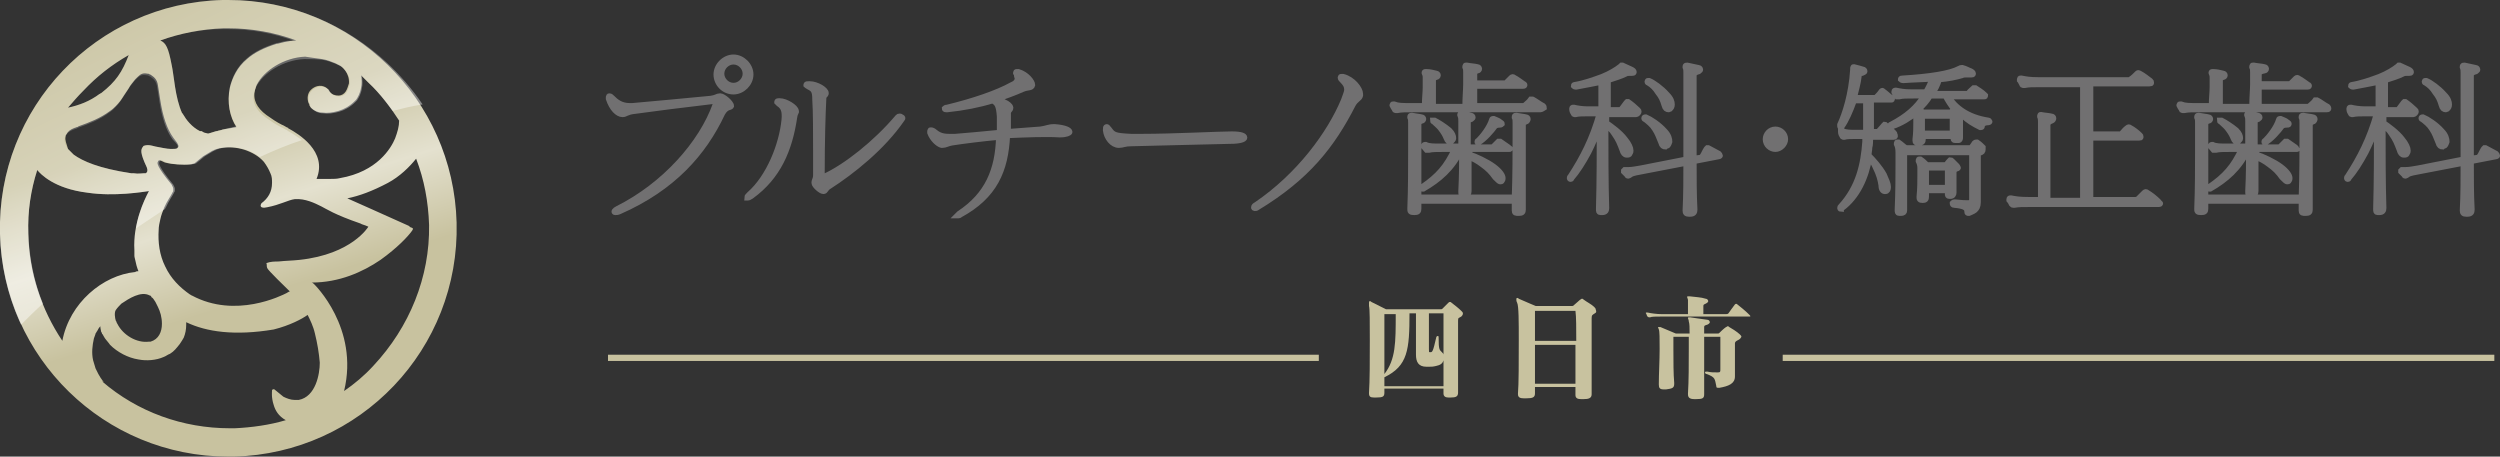 <?xml version="1.0" encoding="utf-8"?>
<!-- Generator: Adobe Illustrator 23.1.0, SVG Export Plug-In . SVG Version: 6.00 Build 0)  -->
<svg version="1.1" id="レイヤー_1" xmlns="http://www.w3.org/2000/svg" xmlns:xlink="http://www.w3.org/1999/xlink" x="0px"
	 y="0px" width="308.8px" height="56.4px" viewBox="0 0 308.8 56.4" style="enable-background:new 0 0 308.8 56.4;"
	 xml:space="preserve">
<rect x="0" y="0" width="308.8" height="56.4" fill="#333333" stroke="none"/>
<style type="text/css">
	.st0{fill:url(#SVGID_1_);}
	.st1{fill:url(#SVGID_2_);}
	.st2{fill:#C8C29F;}
	.st3{fill:none;stroke:#C8C29F;stroke-width:0.769;stroke-miterlimit:10;}
	.st4{fill:#717071;stroke:#717071;stroke-width:0.735;stroke-miterlimit:10;}
	.st5{fill:#6B5A47;}
	.st6{fill-rule:evenodd;clip-rule:evenodd;fill:#6B5A47;}
	.st7{fill:url(#SVGID_3_);}
	.st8{fill:url(#SVGID_4_);}
	.st9{fill:#FFFFFF;}
	.st10{fill:url(#SVGID_5_);}
	.st11{fill:url(#SVGID_6_);}
	.st12{fill:none;stroke:#C8C29F;stroke-width:0.9;stroke-miterlimit:10;}
	.st13{fill:#727171;stroke:#727171;stroke-width:0.895;stroke-miterlimit:10;}
	.st14{fill:#8A8A8A;}
	.st15{fill:none;}
	.st16{fill-rule:evenodd;clip-rule:evenodd;fill:#FFFFFF;}
</style>
<g>
	<g>
		<linearGradient id="SVGID_1_" gradientUnits="userSpaceOnUse" x1="24.239" y1="15.777" x2="30.982" y2="36.933">
			<stop  offset="0" style="stop-color:#C8C29F"/>
			<stop  offset="0.515" style="stop-color:#E4E1CF"/>
			<stop  offset="1" style="stop-color:#C8C29F"/>
		</linearGradient>
		<path class="st0" d="M56.4,27.5C56,12.2,43.5,0,28.2,0c-0.2,0-0.5,0-0.7,0C11.9,0.4-0.4,13.3,0,28.9c0.4,15.3,12.9,27.5,28.2,27.5
			c0.2,0,0.5,0,0.7,0C44.5,56,56.8,43.1,56.4,27.5z M39.8,7.3c0.6,0.1,1.1,0.3,1.6,0.5c0.2,0.1,0.4,0.2,0.6,0.3h0c0,0,0,0,0,0
			c0,0,0,0,0,0c0.2,0.1,1.2,0.9,1.1,2.2c-0.1,0.3-0.2,0.7-0.4,1l0,0c0,0,0,0,0,0l0,0c-0.2,0.3-0.5,0.5-0.9,0.5
			c-0.4,0-0.8-0.1-1.1-0.5c0,0-0.1-0.1-0.1-0.2c0,0,0,0,0,0c0,0-0.1-0.1-0.1-0.1c-0.6-0.6-1.5-0.5-2.1,0.1c-0.4,0.4-0.5,1-0.3,1.6
			c0,0,0,0,0,0c0,0,0,0,0,0c0,0,0,0.1,0.1,0.1l0,0.1c0,0,0,0.1,0,0.1c0,0,0,0,0,0c0.1,0.1,0.1,0.2,0.2,0.3c0.3,0.3,0.8,0.6,1.4,0.6
			c0.6,0.1,1.3,0,2-0.2c0.7-0.2,1.4-0.6,2-1.2c0,0,0,0,0.1-0.1c0,0,0,0,0.1-0.1c0,0,0,0,0,0c0.2-0.3,0.5-0.8,0.6-1.5
			c0.1-0.4,0.1-0.9,0-1.5c0.3,0.3,0.6,0.6,0.9,0.9c1.5,1.4,2.7,3,3.8,4.7c0,0.7-0.2,1.4-0.5,2.2c-0.5,1.2-2.2,4.1-6.8,4.9
			c-0.4,0.1-0.8,0.1-1.2,0.1l0,0l0,0c-0.1,0-0.2,0-0.3,0l0,0h0c-0.1,0-0.1,0-0.2,0c0,0,0,0,0,0h-0.7c0,0,0,0,0,0l-0.5,0
			c1.4-3.4-2.3-5.6-3.4-6.2c0,0-0.1,0-0.1-0.1c0,0,0,0,0,0v0c-0.3-0.1-0.5-0.3-0.8-0.4c0,0,0,0,0,0c0,0,0,0,0,0v0
			c-0.6-0.3-1.2-0.7-1.9-1.2c-1.2-0.9-1.7-1.9-1.4-3.1c0.1-0.2,0.1-0.4,0.2-0.6c0.9-1.8,3.4-3.4,6-3.5C38.3,7.1,39.1,7.2,39.8,7.3z
			 M33,33.1c0.1,0.3,2.3,2.4,2.7,2.8v0c0,0,0.1,0.1,0.1,0.1l0,0c-0.1,0-0.4,0.2-0.4,0.2c-0.6,0.3-6.3,3.2-11.7,0.3
			c-0.1,0-0.1-0.1-0.2-0.1c-1.3-0.9-2.4-2-3.1-3.5c-0.7-1.4-0.9-3-0.8-4.5c0-0.4,0.1-0.9,0.2-1.3c0.1-0.5,0.3-1,0.5-1.5
			c0.3-0.7,0.8-1.4,1-1.8c0-0.1,0.1-0.1,0.1-0.2c0,0,0-0.1,0-0.1c0-0.1,0-0.1,0-0.2c0-0.1-0.1-0.3-0.2-0.5c-1.9-2.3-1.8-2.7-1.7-2.8
			c0-0.1,0.1-0.2,0.2-0.2c0.2,0,0.6,0.3,0.8,0.3c0.7,0.2,2.1,0.3,3,0.2c0.2,0,0.3-0.1,0.5-0.1c0.4-0.3,0.7-0.6,1.1-0.9
			c0.3-0.2,0.7-0.4,1-0.6c0.1-0.1,0.3-0.1,0.4-0.2c0.2-0.1,0.4-0.1,0.6-0.2c0,0,0.1,0,0.1,0c1-0.2,2-0.1,3,0.2
			c0.9,0.3,1.8,0.8,2.4,1.5c0.3,0.4,0.6,0.9,0.8,1.4c0.2,0.4,0.2,0.8,0.2,1.2c0,1.1-0.5,1.9-1.3,2.5c-0.2,0.3-0.2,0.7,0.7,0.5
			c1.6-0.3,2.6-0.9,3.4-1c1.3-0.1,2.5,0.5,3.3,0.9c0.6,0.3,1.6,1,4.8,2.1l0.2,0.1c0.3,0.1,0.6,0.2,0.8,0.3c0,0-2,3.4-8.5,4.1
			c-0.9,0.1-1.7,0.1-2.6,0.2c-0.4,0-1,0-1.5,0.2C33,32.7,32.9,32.8,33,33.1z M18.5,36.5c0.1,0,0.2,0.1,0.2,0.2
			c0.2,0.1,0.3,0.3,0.5,0.6c0.1,0.2,0.2,0.4,0.3,0.6c0.3,0.6,0.5,1.3,0.5,2.1c0,1-0.4,1.9-1.4,2.2c-0.1,0-0.2,0-0.2,0
			c-1.5,0.2-3.2-0.8-3.9-2.2c-0.1-0.1-0.1-0.3-0.2-0.4c-0.1-0.3-0.2-1,0-1.3c0.2-0.3,0.5-0.6,0.7-0.8C15.9,36.9,17.4,35.9,18.5,36.5
			z M27.6,3.5c0.2,0,0.4,0,0.6,0h0c2.9,0,5.7,0.5,8.4,1.5c-0.5,0-1,0.1-1.5,0.2c-0.3,0.1-0.5,0.1-0.8,0.2c0,0-0.1,0-0.1,0
			c-1.6,0.5-2.8,1.1-3.7,1.9c-1.2,1-1.8,2.3-2.1,3.5c-0.4,1.9,0,3.7,0.8,4.9l0,0l0,0L27.5,16l0,0c-0.2,0.1-0.5,0.1-0.7,0.2
			c0,0,0,0-0.1,0c0,0,0,0,0,0c-0.6,0.2-1,0.3-1,0.3l-0.4-0.1c-0.1,0-0.2-0.1-0.4-0.2c0,0,0,0-0.1,0c0,0-0.1,0-0.1,0
			c-1-0.5-1.7-1.4-2.1-2.1c0,0,0,0,0,0c0,0,0-0.1-0.1-0.1C21.6,12,21.5,9.3,21.2,8c-0.4-2.1-0.7-2.7-1.4-3
			C22.3,4.1,24.9,3.6,27.6,3.5z M10.3,11.2c1.7-1.8,3.5-3.2,5.6-4.4c-0.8,2.1-1.6,3.3-3.4,4.7c-0.1,0-0.1,0.1-0.2,0.1
			c-1.2,0.9-2.5,1.4-3.9,1.7C9,12.6,9.6,11.9,10.3,11.2z M8.1,16.9c0-0.1,0-0.2,0.1-0.3c0.2-0.4,0.5-0.6,1-0.8
			c0.1,0,0.2-0.1,0.3-0.1c0.1,0,0.2-0.1,0.2-0.1c1.4-0.5,2.7-1,3.9-1.9c0.3-0.2,0.5-0.4,0.7-0.6c0.4-0.4,0.7-0.8,1-1.3
			c0.2-0.3,0.4-0.6,0.6-0.9c0.2-0.4,0.5-0.7,0.8-1.1l0.3-0.3c0.4-0.4,0.7-0.5,1.2-0.4c0.1,0,0.2,0,0.3,0.1c0.1,0,0.2,0.1,0.2,0.1
			c0.3,0.2,0.7,0.5,0.8,1.2c0.1,0.6,0.2,1.3,0.3,1.9c0.3,1.9,0.8,3.5,1.6,4.6c0.8,1,0.7,1.1,0.5,1.3c-0.1,0.1-0.4,0.1-0.8,0.1
			c-0.5,0-1.3-0.2-1.9-0.3c-0.1,0-0.3-0.1-0.4-0.1c-0.4-0.1-0.7-0.1-1,0c-0.1,0-0.1,0.1-0.2,0.2l0,0c0,0,0,0,0,0
			c-0.2,0.3-0.3,0.7,0.5,2.4c0,0,0.3,0.6-0.1,0.8c-0.1,0-0.1,0-0.2,0c-0.3,0-0.7,0.1-1.3,0c-0.1,0-0.2,0-0.3,0c-4-0.6-6-1.5-7.1-2.3
			c-0.3-0.3-0.5-0.5-0.7-0.7C8.2,17.7,8,17.3,8.1,16.9z M4.6,21c0.4,0.5,2.1,2.3,6.2,2.8l0,0c3.3,0.5,6.9-0.1,7.6-0.2
			c-0.6,1.1-2,4.1-1.8,7.3c0,0,0,0,0,0.1c0,0.1,0,0.2,0,0.2c0,0.1,0,0.1,0,0.2c0,0,0,0.1,0,0.1l0,0c0,0,0,0.1,0,0.1
			c0,0.2,0.1,0.4,0.1,0.5l0,0c0,0,0,0,0,0c0.1,0.5,0.2,0.9,0.4,1.4c-0.1,0-0.3,0-0.4,0.1c-4,0.4-8.1,3.8-9,8.5
			c-2.6-3.9-4.1-8.4-4.2-13.2C3.4,26.1,3.8,23.5,4.6,21z M36.9,49.4c-0.2,0-0.3,0-0.5,0c-0.5,0-1-0.2-1.4-0.4
			c-0.4-0.3-0.7-0.6-1.1-0.9c0,0-0.2-0.1-0.3,0.1l0,0.1c0,0-0.1,0.8,0.2,1.7c0.2,0.7,0.6,1.4,1.5,1.9c-2,0.6-4.2,0.9-6.3,1
			c-0.2,0-0.4,0-0.6,0c-5.8,0-11.4-2-15.8-5.8c0.1,0,0.1,0.1,0.2,0.1c-0.6-0.8-0.8-1.3-1-1.7c-0.1-0.3-0.2-0.7-0.3-1
			c-0.2-0.9-0.1-1.8,0.1-2.7c0.1-0.3,0.2-0.5,0.2-0.6c0.1-0.1,0.1-0.2,0.2-0.3c0.1-0.2,0.2-0.4,0.4-0.6c0,0,0,0,0,0.1
			c0,0,0,0.2,0.1,0.6c0,0,0,0,0,0l0,0c0,0,0.1,0.1,0.1,0.2c0,0,0,0.1,0.1,0.1c0,0.1,0.1,0.2,0.1,0.2c0,0.1,0.1,0.1,0.1,0.2
			c0,0,0,0,0,0l0,0c0.2,0.3,0.5,0.6,0.7,0.9c0.9,0.9,2.2,1.6,3.5,1.8c1,0.2,2.2,0.1,3.1-0.3c0.3-0.1,0.5-0.3,0.8-0.4
			c0.5-0.3,0.8-0.7,1.2-1.2c0.2-0.3,0.4-0.6,0.5-0.8c0.2-0.5,0.3-1,0.3-1.6c0-0.1,0-0.2,0-0.3c2.5,1.2,6,1.7,10.8,0.9
			c2-0.5,3.5-1.3,4.2-1.8c0.3,0.6,0.7,1.4,0.9,2.3c0.3,1.2,0.5,2.4,0.6,3.6C39.5,46.2,39,49,36.9,49.4z M46.1,45.2
			c-1.1,1.2-2.3,2.2-3.6,3.1c1.9-7.8-3.7-13.2-3.7-13.2c-0.2-0.2-0.3-0.2-0.3-0.2c3.4,0,6.3-1.3,8.5-2.8c2.1-1.5,3.4-2.9,3.9-3.6
			c0,0,0,0,0,0c0,0,0,0,0,0c0,0,0,0,0,0c0,0,0,0,0,0c0.2-0.3,0.1-0.3-0.1-0.4c-0.1,0-0.2-0.1-0.3-0.2c0,0,0,0,0,0
			c-2.2-1-7.6-3.4-7.6-3.4c1.5-0.3,3.1-0.9,5-1.9c1.5-0.8,2.7-2,3.5-3c1,2.6,1.5,5.3,1.6,8.2C53.1,34.2,50.6,40.4,46.1,45.2z"/>
		<linearGradient id="SVGID_2_" gradientUnits="userSpaceOnUse" x1="11.961" y1="-4.467" x2="46.465" y2="65.316">
			<stop  offset="0" style="stop-color:#FFFFFF;stop-opacity:0"/>
			<stop  offset="1" style="stop-color:#FFFFFF"/>
		</linearGradient>
		<path class="st1" d="M28.2,0c-0.2,0-0.5,0-0.7,0C11.9,0.4-0.4,13.3,0,28.9c0.1,4,1,7.8,2.6,11.2c0.9-0.9,1.7-1.7,2.7-2.6
			c-1.1-2.7-1.7-5.7-1.8-8.7c-0.1-2.7,0.3-5.3,1.1-7.8c0.4,0.5,2.1,2.3,6.2,2.8l0,0c3.3,0.5,6.9-0.1,7.6-0.2
			c-0.4,0.8-1.3,2.5-1.6,4.6c1.2-0.8,2.4-1.6,3.6-2.4c0-0.1,0.1-0.2,0.1-0.2c0.3-0.7,0.8-1.4,1-1.8c0-0.1,0.1-0.1,0.1-0.2
			c0,0,0-0.1,0-0.1c0-0.1,0-0.1,0-0.2c0-0.1-0.1-0.3-0.2-0.5c-1.9-2.3-1.8-2.7-1.7-2.8c0-0.1,0.1-0.2,0.2-0.2c0.2,0,0.6,0.3,0.8,0.3
			c0.7,0.2,2.1,0.3,3,0.2c0.2,0,0.3-0.1,0.5-0.1c0.4-0.3,0.7-0.6,1.1-0.9c0.3-0.2,0.7-0.4,1-0.6c0.1-0.1,0.3-0.1,0.4-0.2
			c0.2-0.1,0.4-0.1,0.6-0.2c0,0,0.1,0,0.1,0c1-0.2,2-0.1,3,0.2c0.6,0.2,1.2,0.5,1.7,0.9c1.7-0.8,3.4-1.5,5.2-2.1
			c-0.7-0.5-1.3-0.9-1.7-1.1c0,0-0.1,0-0.1-0.1c0,0,0,0,0,0v0c-0.3-0.1-0.5-0.3-0.8-0.4c0,0,0,0,0,0c0,0,0,0,0,0v0
			c-0.6-0.3-1.2-0.7-1.9-1.2c-1.2-0.9-1.7-1.9-1.4-3.1c0.1-0.2,0.1-0.4,0.2-0.6c0.9-1.8,3.4-3.4,6-3.5c0.8,0,1.6,0,2.3,0.1
			c0.6,0.1,1.1,0.3,1.6,0.5c0.2,0.1,0.4,0.2,0.6,0.3h0c0,0,0,0,0,0c0,0,0,0,0,0c0.2,0.1,1.2,0.9,1.1,2.2c-0.1,0.3-0.2,0.7-0.4,1l0,0
			c0,0,0,0,0,0l0,0c-0.2,0.3-0.5,0.5-0.9,0.5c-0.4,0-0.8-0.1-1.1-0.5c0,0-0.1-0.1-0.1-0.2c0,0,0,0,0,0c0,0-0.1-0.1-0.1-0.1
			c-0.6-0.6-1.5-0.5-2.1,0.1c-0.4,0.4-0.5,1-0.3,1.6c0,0,0,0,0,0c0,0,0,0,0,0c0,0,0,0.1,0.1,0.1l0,0.1c0,0,0,0.1,0,0.1c0,0,0,0,0,0
			c0.1,0.1,0.1,0.2,0.2,0.3c0.3,0.3,0.8,0.6,1.4,0.6c0.6,0.1,1.3,0,2-0.2c0.7-0.2,1.4-0.6,2-1.2c0,0,0,0,0.1-0.1c0,0,0,0,0.1-0.1
			c0,0,0,0,0,0c0.2-0.3,0.5-0.8,0.6-1.5c0.1-0.4,0.1-0.9,0-1.5c0.3,0.3,0.6,0.6,0.9,0.9c1.1,1,2,2.2,2.9,3.4
			c1.2-0.3,2.4-0.6,3.7-0.8C47,5.2,38.2,0,28.2,0z M10.3,11.2c1.7-1.8,3.5-3.2,5.6-4.4c-0.8,2.1-1.6,3.3-3.4,4.7
			c-0.1,0-0.1,0.1-0.2,0.1c-1.2,0.9-2.5,1.4-3.9,1.7C9,12.6,9.6,11.9,10.3,11.2z M21.9,18.3c-0.1,0.1-0.4,0.1-0.8,0.1
			c-0.5,0-1.3-0.2-1.9-0.3c-0.1,0-0.3-0.1-0.4-0.1c-0.4-0.1-0.7-0.1-1,0c-0.1,0-0.1,0.1-0.2,0.2l0,0c0,0,0,0,0,0
			c-0.2,0.3-0.3,0.7,0.5,2.4c0,0,0.3,0.6-0.1,0.8c-0.1,0-0.1,0-0.2,0c-0.3,0-0.7,0.1-1.3,0c-0.1,0-0.2,0-0.3,0c-4-0.6-6-1.5-7.1-2.3
			c-0.3-0.3-0.5-0.5-0.7-0.7c-0.3-0.4-0.5-0.9-0.4-1.3c0-0.1,0-0.2,0.1-0.3c0.2-0.4,0.5-0.6,1-0.8c0.1,0,0.2-0.1,0.3-0.1
			c0.1,0,0.2-0.1,0.2-0.1c1.4-0.5,2.7-1,3.9-1.9c0.3-0.2,0.5-0.4,0.7-0.6c0.4-0.4,0.7-0.8,1-1.3c0.2-0.3,0.4-0.6,0.6-0.9
			c0.2-0.4,0.5-0.7,0.8-1.1l0.3-0.3c0.4-0.4,0.7-0.5,1.2-0.4c0.1,0,0.2,0,0.3,0.1c0.1,0,0.2,0.1,0.2,0.1c0.3,0.2,0.7,0.5,0.8,1.2
			c0.1,0.6,0.2,1.3,0.3,1.9c0.3,1.9,0.8,3.5,1.6,4.6C22.1,18,22,18.1,21.9,18.3z M35.1,5.1c-0.3,0.1-0.5,0.1-0.8,0.2
			c0,0-0.1,0-0.1,0c-1.6,0.5-2.8,1.1-3.7,1.9c-1.2,1-1.8,2.3-2.1,3.5c-0.4,1.9,0,3.7,0.8,4.9l0,0L27.5,16c-0.2,0.1-0.5,0.1-0.7,0.2
			c0,0,0,0-0.1,0c0,0,0,0,0,0c-0.6,0.2-1,0.3-1,0.3l-0.4-0.1c-0.1,0-0.2-0.1-0.4-0.2c0,0,0,0-0.1,0c0,0-0.1,0-0.1,0
			c-1-0.5-1.7-1.4-2.1-2.1c0,0,0,0,0,0c0,0,0-0.1-0.1-0.1C21.6,12,21.5,9.3,21.2,8c-0.4-2.1-0.7-2.7-1.4-3c2.5-0.9,5.1-1.4,7.7-1.4
			c0.2,0,0.4,0,0.6,0h0c2.9,0,5.7,0.5,8.4,1.5C36.1,5,35.6,5,35.1,5.1z"/>
	</g>
	<g>
		<g>
			<g>
				<g>
					<path class="st2" d="M180.5,39.1c-0.3,0.2-0.4,0.1-0.4,0.5c0,1.5,0,7.2,0,8.9c0,0,0,0,0,0c0,0.5-0.3,0.6-0.9,0.6
						c-0.1,0-0.2,0-0.3,0c-0.3,0-0.6-0.1-0.6-0.5c0,0,0,0,0,0c0-0.2,0-0.3,0-0.6H171c0,0.1,0,0.3,0,0.4c0,0,0,0,0,0.1
						c0,0.5-0.2,0.6-1,0.6c-0.1,0-0.2,0-0.3,0c-0.4,0-0.6-0.1-0.6-0.5c0,0,0,0,0-0.1c0.1-1.4,0.1-4.1,0.1-6.5c0-2.1,0-3.9-0.1-4.2
						c0-0.2,0-0.3,0-0.4c0-0.1,0-0.2,0.1-0.2c0.1,0,0.1,0,0.2,0.1c0.8,0.4,1.8,0.9,1.8,0.9h6.7c0.2,0,0.2,0,0.3-0.1
						c0.2-0.2,0.5-0.5,0.7-0.7c0.1-0.1,0.1-0.1,0.2-0.1c0.1,0,0.1,0,0.2,0.1c0.4,0.3,0.9,0.7,1.2,1c0.1,0.1,0.2,0.2,0.2,0.3
						C180.7,38.9,180.6,39,180.5,39.1z M171,38.8c0,1.4,0,4.8,0,7.4c1.4-1.8,1.4-3.9,1.4-7.4H171z M177.4,45.2
						c-0.4,0.1-0.6,0.1-0.9,0.1c-0.1,0-0.2,0-0.3,0c-1,0-1.3-0.6-1.3-1.5c0,0,0,0,0-0.1c0-0.9,0-2,0-3c0-0.7,0-1.3,0-2h-0.8
						c0,4.5-0.2,6.5-3.1,7.9c0,0.4,0,0.8,0,1.1h7.3c0-0.9,0-2,0-3.2C178.2,44.9,177.9,45.1,177.4,45.2z M178.3,42.1
						c0-1.4,0-2.7,0-3.4h-1.8c0,0.9,0,1.8,0,2.7c0,0.6,0,1.2,0,1.7c0,0.4,0,0.4,0.1,0.4h0.1c0.2,0,0.3,0,0.7-1.8
						c0-0.1,0.1-0.2,0.2-0.2c0.1,0,0.1,0.1,0.1,0.2c0,1.5,0.1,1.5,0.4,1.8c0.1,0.1,0.2,0.2,0.2,0.3
						C178.3,43.3,178.3,42.7,178.3,42.1z"/>
					<path class="st2" d="M197,38.7c-0.3,0.2-0.4,0.2-0.4,0.6c0,0.2,0,0.7,0,1.2c0,2.4,0,6.9,0,8.2c0,0,0,0,0,0c0,0.5-0.4,0.6-1,0.6
						c-0.1,0-0.2,0-0.3,0c-0.4,0-0.7-0.1-0.7-0.5c0,0,0,0,0,0c0-0.2,0-0.6,0-1h-5c0,0.4,0,0.7,0,0.8c0,0,0,0,0,0
						c0,0.5-0.3,0.6-1.1,0.6c-0.1,0-0.2,0-0.3,0c-0.4,0-0.7-0.1-0.7-0.5c0,0,0,0,0-0.1c0.1-1.1,0.1-4,0.1-6.6c0-2.2,0-4.2-0.2-4.6
						c-0.1-0.2-0.1-0.3-0.1-0.4c0-0.1,0-0.2,0.1-0.2c0.1,0,0.1,0,0.2,0.1c0.9,0.4,2.1,0.9,2.1,0.9h4.4c0.2,0,0.2,0,0.3-0.1
						c0.2-0.2,0.6-0.5,0.8-0.7c0.1,0,0.1-0.1,0.2-0.1c0.1,0,0.1,0,0.2,0.1c0.4,0.3,1,0.6,1.3,0.9c0.1,0.1,0.2,0.2,0.2,0.3
						C197.2,38.5,197.2,38.6,197,38.7z M194.6,38.4h-5c0,0.4,0,1.3,0,2.2c0,0.5,0,1,0,1.5h5.1C194.7,40.6,194.7,39.1,194.6,38.4z
						 M189.6,42.6c0,1.7,0,3.5,0,4.8h5c0-1.3,0-3.1,0-4.8H189.6z"/>
					<path class="st2" d="M215.9,39.1h-10.7c-0.6,0-1.2,0-1.4,0.1c-0.1,0-0.2,0-0.3-0.1c-0.1-0.1-0.1-0.3-0.2-0.4c0,0,0-0.1,0-0.1
						s0,0,0.1,0c0,0,0.1,0,0.1,0c0.4,0.1,1.2,0.2,1.7,0.2h3.3c0-0.7,0-1.3,0-1.7c0-0.2-0.1-0.3-0.1-0.4c0-0.1,0-0.1,0.1-0.1
						c0,0,0.1,0,0.2,0c0.7,0.1,1.4,0.1,2,0.3c0.2,0,0.3,0.2,0.3,0.3c0,0.1-0.1,0.2-0.3,0.3c-0.2,0.1-0.3,0.1-0.3,0.3c0,0,0,0,0,0
						c0,0.3,0,0.6,0,1h2.8c0.1,0,0.2,0,0.3-0.1c0.2-0.3,0.5-0.7,0.8-1.1c0.1-0.1,0.2-0.1,0.3,0c0.5,0.4,1,0.8,1.5,1.3
						c0.1,0.1,0.1,0.1,0.1,0.2C216.1,39.1,216,39.1,215.9,39.1z M214.7,42c-0.2,0.1-0.4,0.2-0.4,0.4c0,0.2,0,0.7,0,1.2
						c0,1,0,2.2,0,2.9c0,0,0,0,0,0c0,0.9-0.8,1.2-1.9,1.4c-0.1,0-0.1,0-0.2,0c-0.2,0-0.2-0.1-0.2-0.2c-0.2-0.9-0.1-1.1-1.2-1.5
						c-0.1,0-0.2-0.1-0.2-0.2c0-0.1,0.1-0.1,0.2-0.1c0,0,0,0,0.1,0c0.4,0.1,0.8,0.1,1.3,0.1c0.3,0,0.3-0.1,0.3-0.4
						c0-0.6,0-1.3,0-2.2c0-0.6,0-1.2,0-1.8h-2c0,0.7,0,1.5,0,2.4c0,1.6,0,3.3,0,4.6c0,0,0,0,0,0.1c0,0.5-0.2,0.6-1,0.6
						c-0.1,0-0.2,0-0.2,0c-0.6,0-0.8-0.2-0.8-0.6c0,0,0,0,0-0.1c0.1-1.5,0.1-3.7,0.1-5.6c0-0.5,0-1,0-1.4c0,0-1.9,0-1.9,0
						c0,0.5,0,1,0,1.6c0,1.4,0,3,0.1,4.1c0,0,0,0.1,0,0.1c0,0.5-0.2,0.6-1,0.7c-0.1,0-0.2,0-0.3,0c-0.5,0-0.6-0.2-0.6-0.6
						c0,0,0,0,0-0.1c0-1.2,0.1-2.9,0.1-4.3c0-1.2,0-2.2-0.1-2.4c0-0.1-0.1-0.2-0.1-0.2c0-0.1,0-0.1,0.1-0.1c0,0,0.1,0,0.2,0
						c0.7,0.3,1.9,0.8,1.9,0.8h1.7c0-0.7,0-1.2-0.1-1.5c0-0.2-0.1-0.3-0.1-0.4c0-0.1,0-0.1,0.1-0.1c0,0,0.1,0,0.2,0
						c0.6,0.1,1.4,0.2,2.1,0.3c0.2,0,0.3,0.2,0.3,0.3c0,0.1-0.1,0.2-0.3,0.3c-0.3,0.1-0.4,0.1-0.4,0.3c0,0.2,0,0.5,0,0.8h1.6
						c0.2,0,0.2,0,0.3-0.1c0.1-0.1,0.5-0.5,0.8-0.7c0.1,0,0.1-0.1,0.2-0.1s0.1,0,0.2,0.1c0.2,0.1,1,0.6,1.3,0.9
						c0.1,0.1,0.2,0.2,0.2,0.3C215,41.8,214.9,41.9,214.7,42z"/>
				</g>
			</g>
			<line class="st3" x1="75.1" y1="44.2" x2="162.9" y2="44.2"/>
			<line class="st3" x1="220.2" y1="44.2" x2="308.1" y2="44.2"/>
		</g>
		<g>
			<g>
				<path class="st4" d="M89.2,14c-2.3,4.9-6.1,9.2-12.7,12.1c-0.2,0.1-0.4,0.1-0.5,0.1c-0.2,0-0.1-0.2,0.3-0.4
					c5.8-2.9,10.4-8.1,12.1-12.9c0-0.1,0-0.2,0-0.2c0-0.2-0.1-0.3-0.5-0.2c-3.4,0.4-7.4,0.9-9.5,1.2c-1,0.1-1.1,0.4-1.5,0.4
					c0,0,0,0,0,0c-0.6,0-1.3-0.7-1.7-1.9c0-0.1,0-0.2,0-0.2c0-0.1,0-0.1,0.1-0.1c0.1,0,0.2,0.1,0.3,0.2c0.5,0.5,1.1,1,2.2,1
					c0.1,0,0.2,0,0.3,0c2.4-0.2,6.5-0.6,9.7-0.9c0.7-0.1,0.8-0.3,1.1-0.3c0,0,0.1,0,0.1,0c0.3,0,1.3,0.8,1.3,1.2v0
					C90.2,13.3,89.7,13.1,89.2,14z M90.6,11.3c-1.2,0-2.1-1-2.1-2.1s1-2.1,2.1-2.1s2.1,1,2.1,2.1S91.7,11.3,90.6,11.3z M90.6,7.6
					c-0.8,0-1.5,0.7-1.5,1.5c0,0.8,0.7,1.5,1.5,1.5c0.8,0,1.5-0.7,1.5-1.5C92.1,8.3,91.4,7.6,90.6,7.6z"/>
				<path class="st4" d="M98.1,14.5c-0.6,4-2,7.3-5.3,9.7c-0.2,0.1-0.3,0.2-0.4,0.2c0,0-0.1,0-0.1,0c0-0.1,0.1-0.2,0.3-0.4
					c2.4-2.1,4-6.1,4.3-9.2c0.1-1.1-0.1-1.6-0.7-2c-0.1-0.1-0.2-0.2-0.2-0.2c0-0.1,0.1-0.1,0.2-0.1c0,0,0.1,0,0.1,0
					c0.8,0,2,0.8,2,1.2C98.4,13.9,98.2,13.8,98.1,14.5z M111.4,14.7c-2.4,3.5-6.2,6.5-9,8.3c-0.5,0.3-0.4,0.6-0.7,0.6
					c-0.3,0-1.1-0.7-1.1-1c0-0.4,0.2-0.4,0.2-1c0-0.7,0-1.8,0-3c0-2.2,0-4.8-0.1-6.3c0-1.1-0.2-1.3-0.8-1.6
					c-0.2-0.1-0.3-0.2-0.3-0.2c0-0.1,0.1-0.1,0.4-0.1c0,0,0,0,0,0c0.9,0,2,0.7,2,1.1c0,0.3-0.3,0.2-0.3,0.7
					c-0.1,1.9-0.2,5.2-0.2,9.3c0,0.3,0,0.4,0.1,0.4c0.1,0,0.2,0,0.3-0.1c2.6-1.2,6.3-4.1,9-7.3c0.1-0.1,0.1-0.1,0.2-0.1
					c0,0,0.1,0,0.1,0c0,0,0.1,0,0.1,0.1C111.5,14.5,111.5,14.6,111.4,14.7z"/>
				<path class="st4" d="M131,16.6c-0.1,0-0.1,0-0.2,0c-1.6-0.1-4.1,0-6.4,0.1c-0.2,4.4-1.6,7.5-5.8,9.8c-0.1,0.1-0.2,0.1-0.2,0.1
					c0,0-0.1,0-0.1,0c0,0,0.1-0.1,0.2-0.2c3.5-2.3,4.8-5.4,4.9-9.5c-2.2,0.2-4.5,0.5-5.8,0.7c-0.6,0.1-0.8,0.3-1.2,0.3
					c0,0-0.1,0-0.1,0c-0.4-0.1-1.1-0.7-1.4-1.5c0-0.1,0-0.2,0-0.2c0-0.1,0-0.1,0.1-0.1c0.1,0,0.1,0,0.3,0.1c0.5,0.4,0.9,0.7,1.9,0.7
					c0.2,0,0.5,0,0.8,0c1.3-0.1,3.5-0.3,5.5-0.5c0-0.3,0-0.6,0-1s0-0.7,0-1c-0.1-1.4-0.3-1.7-0.9-2c-1.6,0.5-3.6,0.9-5.6,1.1
					c0,0-0.1,0-0.1,0c-0.1,0-0.2,0-0.2-0.1c0,0,0.1-0.1,0.3-0.1c3.3-0.8,6.2-1.8,8-2.8c0.5-0.2,0.7-0.5,0.7-0.8
					c0-0.1-0.1-0.3-0.1-0.5c0-0.1-0.1-0.2-0.1-0.2c0-0.1,0-0.1,0.1-0.1c0.1,0,0.1,0,0.2,0c1,0.3,1.7,1.2,1.7,1.6c0,0,0,0,0,0
					c-0.1,0.4-0.5,0.2-1.2,0.5c-0.9,0.4-2.2,0.9-3.5,1.3c0.8,0.1,1.9,0.5,2,1c0,0,0,0,0,0c0,0.3-0.3,0.3-0.3,0.7c0,0.4,0,1.1,0,1.7
					c0,0.2,0,0.5,0,0.6c1.4-0.1,2.6-0.2,4-0.3c0.8-0.1,1-0.3,1.7-0.3c0,0,0.1,0,0.1,0c1.3,0.1,1.8,0.4,1.8,0.6
					C132.1,16.4,131.7,16.6,131,16.6z"/>
				<path class="st4" d="M152,17.4c-3.5,0.1-9.1,0.2-12.3,0.3c-0.8,0-1,0.2-1.5,0.2h0c-0.8,0-1.5-0.9-1.6-1.8c0,0,0-0.1,0-0.1
					c0-0.2,0-0.3,0.1-0.3s0.1,0.1,0.3,0.3c0.5,0.7,0.7,0.8,2.7,0.9c0.4,0,0.9,0,1.4,0c3.8,0,9.5-0.3,11-0.3c0,0,0,0,0.1,0
					c1.1,0,1.5,0.2,1.5,0.4C153.7,17.2,153.1,17.4,152,17.4z"/>
				<path class="st4" d="M168,11.8c-0.1,0.4-0.5,0.4-0.9,1.1c-2.6,5.1-5.7,9-11.8,12.7c-0.1,0.1-0.2,0.1-0.3,0.1
					c-0.1,0-0.1,0-0.1-0.1c0-0.1,0.1-0.2,0.3-0.3c5.3-3.6,9.1-8.8,10.8-12.9c0.2-0.6,0.4-1,0.4-1.3c0-0.5-0.2-0.8-0.6-1.2
					c-0.1-0.1-0.2-0.2-0.2-0.3c0-0.1,0-0.1,0.1-0.1c0.1,0,0.1,0,0.2,0c1.2,0.3,2.1,1.5,2.1,2.1C168,11.7,168,11.7,168,11.8z"/>
				<path class="st4" d="M190.2,13.5h-15.3c-1.4,0-1.8,0-2.3,0.1c-0.1,0-0.1,0-0.2,0c-0.1,0-0.1,0-0.1-0.1c-0.1-0.1-0.2-0.3-0.3-0.5
					c0,0,0,0,0,0c0-0.1,0-0.1,0.1-0.1c0,0,0.1,0,0.1,0c0.5,0.2,1,0.2,2.3,0.2h1.5c0-1,0.1-1.7,0.1-2.3s0-1,0-1.2
					c0-0.2,0-0.3-0.1-0.5c-0.1-0.2,0-0.2,0.1-0.2c0,0,0,0,0.1,0c0.4,0,0.8,0.1,1.2,0.2c0.1,0,0.2,0.1,0.2,0.2s-0.1,0.2-0.2,0.2
					c-0.3,0.1-0.4,0.2-0.4,0.4c0,0.3,0,1.4,0,3.3h4c0-1.2,0.1-2.1,0.1-2.8c0-0.7,0-1.2,0-1.5c0-0.2,0-0.4-0.1-0.6c0-0.1,0-0.1,0-0.1
					c0-0.1,0-0.1,0.1-0.1c0,0,0,0,0.1,0c0.5,0.1,0.9,0.1,1.3,0.2c0.1,0,0.2,0.1,0.2,0.2c0,0.1-0.1,0.2-0.2,0.2
					c-0.3,0.1-0.4,0.2-0.4,0.4s0,0.6,0,1.2h3.7c0.2,0,0.2,0,0.3-0.1c0.2-0.2,0.4-0.4,0.6-0.6c0.1-0.1,0.2-0.1,0.3,0
					c0.4,0.2,0.9,0.6,1.2,0.8c0.1,0,0.1,0.1,0.1,0.1c0,0.1-0.1,0.1-0.2,0.1h-6c0,0.7,0,1.5,0,2.5h5.9c0.1,0,0.3,0,0.4-0.1
					c0.2-0.2,0.5-0.4,0.7-0.7c0,0,0.1,0,0.1,0c0,0,0.1,0,0.1,0c0.4,0.2,0.9,0.6,1.3,0.8c0,0,0.1,0.1,0.1,0.2
					C190.4,13.5,190.3,13.5,190.2,13.5z M188.5,15c-0.3,0.1-0.4,0.2-0.4,0.5c0,0.8,0,2.8,0,5.2c0,1.6,0,3.4,0,5.2
					c0,0.3-0.1,0.4-0.5,0.4c-0.4,0-0.5,0-0.5-0.3c0,0,0-0.1,0-0.1c0-0.4,0-0.7,0-1.1h-11.9c0,0.4,0,0.7,0,1c0,0.3-0.1,0.4-0.5,0.4
					c-0.5,0-0.5-0.1-0.5-0.4c0.1-2.5,0.1-5.1,0.1-7.1c0-1.5,0-2.8,0-3.5c0-0.3,0-0.5-0.1-0.7c0-0.1,0-0.1,0-0.1
					c0-0.1,0.1-0.1,0.2-0.1c0.5,0.1,0.8,0.1,1.2,0.2c0.1,0,0.2,0.1,0.2,0.2c0,0.1-0.1,0.2-0.2,0.2c-0.3,0.1-0.4,0.2-0.4,0.5
					c0,0.7,0,2.3,0,4.2c0,1.4,0,3.1,0,4.8h11.9c0.1-2.8,0.1-5.5,0.1-7.4c0-0.8,0-1.4,0-1.8c0-0.3,0-0.5-0.1-0.7c0-0.1,0-0.1,0-0.1
					c0-0.1,0.1-0.1,0.2-0.1c0.5,0.1,0.8,0.1,1.2,0.2c0.1,0,0.2,0.1,0.2,0.2S188.6,15,188.5,15z M186.4,18.4h-4.9c0,0.2,0,0.5,0,0.7
					c0.7,0.2,2.2,0.9,3,1.5c0.8,0.6,1.1,1.1,1.1,1.4c0,0.1,0,0.2-0.1,0.3c0,0.1-0.1,0.1-0.2,0.1c-0.1,0-0.3-0.2-0.6-0.5
					c-0.5-0.7-0.9-1.1-1.6-1.6c-0.5-0.4-1.1-0.7-1.7-1c0,1.3,0,2.8,0,4.3c0,0.3-0.1,0.4-0.5,0.4c-0.4,0-0.4,0-0.4-0.3
					c0,0,0-0.1,0-0.1c0.1-2,0.1-3.7,0.1-5.2h-0.1c-1.1,2.4-2.8,3.8-4.7,4.9c0,0-0.1,0-0.1,0c-0.1,0-0.1,0-0.1-0.1c0,0,0-0.1,0.1-0.1
					c1.9-1.3,3-2.5,4-4.7h-1.4c-0.8,0-1.4,0-1.8,0.1c-0.1,0-0.1,0-0.2,0c0,0-0.1,0-0.1,0c-0.1-0.1-0.2-0.3-0.3-0.4c0,0,0,0,0-0.1
					c0,0,0-0.1,0.1-0.1c0,0,0.1,0,0.1,0c0.4,0.2,1,0.2,1.8,0.2h2.6c0-0.5,0-1,0-1.3c0-0.8,0-1.4,0-1.8c0-0.3,0-0.5-0.1-0.7
					c-0.1-0.2,0-0.2,0.1-0.2c0.4,0,0.8,0.1,1.2,0.2c0.1,0,0.2,0.1,0.2,0.2s-0.1,0.1-0.2,0.2c-0.3,0.1-0.4,0.2-0.4,0.4
					c0,0.4,0,1.6,0,3.1h2.9c0.1,0,0.2,0,0.3-0.1c0.2-0.2,0.4-0.4,0.6-0.6c0.1,0,0.1,0,0.2,0c0.3,0.2,0.7,0.5,1,0.7
					c0,0,0.1,0.1,0.1,0.1C186.6,18.4,186.5,18.4,186.4,18.4z M179.3,17.4c-0.1,0-0.1,0.1-0.2,0.1c-0.1,0-0.3-0.1-0.4-0.4
					c-0.2-0.5-0.4-0.8-0.7-1.2c-0.2-0.3-0.6-0.6-0.9-0.9c-0.1,0-0.1-0.1-0.1-0.1c0,0,0,0,0.1,0c0,0,0.1,0,0.1,0
					c0.4,0.2,1.2,0.7,1.8,1.2c0.4,0.4,0.5,0.7,0.5,1C179.5,17.2,179.4,17.3,179.3,17.4z M185.2,15.4c-0.3,0-0.4,0.1-0.5,0.1
					c-0.5,0.7-1.4,1.7-2.1,2.1c0,0,0,0,0,0c-0.1,0-0.1,0-0.1-0.1c0,0,0-0.1,0.1-0.1c0.5-0.5,1.4-1.6,1.7-2.6c0,0,0-0.1,0.1-0.1
					c0,0,0,0,0.1,0c0.2,0.1,0.6,0.2,0.8,0.4c0.1,0.1,0.2,0.1,0.2,0.2C185.4,15.4,185.3,15.4,185.2,15.4z"/>
				<path class="st4" d="M202.1,14.1h-3.7c0,0.4,0,0.7,0,1.1c0.6,0.4,1.7,1.2,2.3,2c0.5,0.6,0.7,1.1,0.7,1.4c0,0.1,0,0.2-0.1,0.3
					c0,0.1-0.1,0.2-0.2,0.2c-0.1,0-0.1,0-0.2,0c-0.2,0-0.4-0.2-0.5-0.6c-0.3-0.8-0.5-1.3-1-2c-0.3-0.5-0.7-0.8-1.1-1.2
					c0,3.3,0,7.2,0.1,10.4c0,0.3-0.1,0.5-0.5,0.5c-0.1,0-0.2,0-0.2,0c-0.2,0-0.2-0.1-0.2-0.4c0.1-3.4,0.1-7.2,0.1-10.4
					c-0.4,1.3-0.9,2.4-1.4,3.4c-0.7,1.3-1.4,2.4-2.1,3.2c0,0.1-0.1,0.1-0.1,0.1c-0.1,0-0.1-0.1-0.1-0.1c0-0.1,0-0.1,0.1-0.2
					c1.5-2.3,2.7-4.6,3.6-7.8h-1.4c-0.6,0-1.2,0-1.6,0.1c-0.1,0-0.1,0-0.1,0c-0.1,0-0.1,0-0.1-0.1c-0.1-0.1-0.2-0.3-0.2-0.5
					c0,0,0-0.1,0-0.1c0,0,0-0.1,0.1-0.1c0,0,0.1,0,0.1,0c0.4,0.1,1.1,0.2,1.6,0.2h1.8c0-1.3,0-2.5,0-3.4c-1,0.2-2,0.4-3.1,0.6
					c0,0-0.1,0-0.1,0c-0.1,0-0.2-0.1-0.2-0.1c0,0,0-0.1,0.1-0.1c1.2-0.2,2.3-0.6,3.4-1c1-0.4,1.8-0.9,2.3-1.3c0,0,0.1-0.1,0.1-0.1
					c0,0,0.1,0,0.1,0c0.4,0.2,0.7,0.3,1.1,0.5c0.2,0.1,0.3,0.2,0.3,0.3s-0.1,0.1-0.2,0.1c0,0-0.1,0-0.1,0c-0.4,0-0.6,0-0.7,0.1
					c-0.6,0.3-1.3,0.5-2.2,0.8c0,1,0,2.2,0,3.7h1.4c0.2,0,0.2,0,0.3-0.1c0.2-0.3,0.4-0.5,0.6-0.8c0,0,0.1-0.1,0.1-0.1
					c0,0,0.1,0,0.1,0c0.3,0.2,0.9,0.7,1.2,1c0.1,0.1,0.1,0.1,0.1,0.2S202.2,14.1,202.1,14.1z M212.3,19.3l-3.1,0.6c0,2,0,4.1,0.1,6
					c0,0.3-0.1,0.5-0.5,0.5c-0.1,0-0.1,0-0.2,0c-0.3,0-0.4-0.1-0.4-0.4c0.1-1.9,0.1-3.9,0.1-5.9l-5.2,1c-0.9,0.2-1.4,0.2-1.8,0.5
					c-0.1,0-0.1,0.1-0.2,0.1c0,0-0.1,0-0.1-0.1c-0.1-0.1-0.3-0.3-0.4-0.4c0,0,0-0.1,0-0.1c0,0,0.1-0.1,0.1-0.1c0,0,0,0,0.1,0
					c0.1,0,0.2,0,0.4,0c0.4,0,0.9-0.1,1.5-0.2l5.6-1.1c0-2.1,0-4.2,0-6s0-3.5,0-4.7c0-0.2,0-0.5-0.1-0.7c0-0.1,0-0.1,0-0.1
					c0-0.1,0.1-0.1,0.2-0.1c0.4,0.1,1,0.2,1.4,0.3c0.1,0,0.2,0.1,0.2,0.2c0,0.1-0.1,0.1-0.2,0.2c-0.4,0.1-0.6,0.3-0.6,0.5
					c0,1.4,0,3.7,0,6.3c0,1.3,0,2.6,0,4l0.8-0.1c0.1,0,0.2-0.1,0.3-0.2c0.2-0.3,0.3-0.6,0.5-0.9c0,0,0.1-0.1,0.1-0.1
					c0,0,0.1,0,0.1,0c0.4,0.2,0.9,0.5,1.3,0.7c0.1,0.1,0.1,0.1,0.1,0.2C212.5,19.2,212.4,19.3,212.3,19.3z M205.9,18
					c-0.1,0-0.2,0.1-0.2,0.1c-0.2,0-0.4-0.1-0.5-0.5c-0.3-0.7-0.4-1.1-0.8-1.7c-0.3-0.5-0.8-0.9-1.2-1.2c-0.1,0-0.1-0.1-0.1-0.1
					c0,0,0-0.1,0.1-0.1c0,0,0.1,0,0.1,0c0.5,0.2,1.6,0.9,2.3,1.7c0.5,0.5,0.6,1,0.6,1.3C206.1,17.8,206,18,205.9,18z M206.3,13.4
					c-0.1,0-0.1,0.1-0.2,0.1c-0.2,0-0.4-0.1-0.5-0.5c-0.2-0.7-0.4-1.1-0.8-1.6c-0.3-0.5-0.7-0.9-1.2-1.2c-0.1,0-0.1-0.1-0.1-0.1
					c0-0.1,0-0.1,0.1-0.1c0,0,0.1,0,0.1,0c0.5,0.2,1.5,0.9,2.2,1.7c0.5,0.5,0.6,0.9,0.6,1.2C206.5,13.2,206.4,13.3,206.3,13.4z"/>
				<path class="st4" d="M219.3,18.4c-0.6,0-1.2-0.5-1.2-1.2c0-0.6,0.5-1.2,1.2-1.2c0.6,0,1.2,0.5,1.2,1.2
					C220.5,17.8,219.9,18.4,219.3,18.4z"/>
				<path class="st4" d="M233.9,16.9H231c0,0.5,0,1-0.1,1.3c0,0.3-0.1,0.7-0.1,1c0.6,0.6,1.4,1.5,1.9,2.4c0.3,0.7,0.5,1.1,0.5,1.5
					c0,0.3-0.1,0.5-0.3,0.5c0,0-0.1,0-0.1,0c-0.2,0-0.4-0.2-0.4-0.7c-0.1-0.7-0.3-1.4-0.7-2.2c-0.2-0.5-0.5-0.9-0.8-1.3
					c-0.4,2.5-1.5,4.9-3.4,6.3c-0.1,0-0.1,0.1-0.1,0.1c0,0-0.1,0-0.1-0.1c0-0.1,0-0.1,0.1-0.2c2.2-2.4,2.8-5.2,3-8
					c0-0.2,0-0.4,0-0.7h-1.1c-0.6,0-1.2,0-1.5,0.1c0,0-0.1,0-0.1,0c-0.1,0-0.1,0-0.1-0.1c-0.1-0.1-0.2-0.3-0.2-0.5c0,0,0-0.1,0-0.1
					c0,0,0,0,0.1,0c0,0,0.1,0,0.1,0c0.4,0.2,1,0.2,1.5,0.2h1.4c0-0.7,0-1.5,0-2.2c0-0.7,0-1.4,0-1.8h-1.5c-0.5,1.4-1,2.5-1.5,3.2
					c0,0.1-0.1,0.1-0.1,0.1c0,0-0.1,0-0.1-0.1c0,0,0-0.1,0-0.2c0.6-1.3,1.4-3.7,1.6-6.8c0,0,0-0.1,0-0.2s0-0.1,0.1-0.1c0,0,0,0,0,0
					c0.4,0.1,0.8,0.2,1.1,0.3c0.1,0,0.2,0.1,0.2,0.2c0,0.1-0.1,0.1-0.3,0.2c-0.3,0-0.4,0.1-0.4,0.3c-0.1,1-0.4,1.9-0.6,2.8h2.6
					c0.1,0,0.1,0,0.2-0.1c0.2-0.2,0.4-0.4,0.6-0.7c0.1-0.1,0.1-0.1,0.2,0c0.3,0.2,0.7,0.6,1,0.8c0,0,0.1,0.1,0.1,0.1
					c0,0.1,0,0.1-0.1,0.1h-2.5c0,0.9,0,2.6,0,4h0.8c0.1,0,0.2,0,0.2-0.1c0.2-0.2,0.4-0.5,0.6-0.7c0,0,0.1-0.1,0.1-0.1
					c0,0,0.1,0,0.1,0.1c0.3,0.2,0.7,0.6,1,0.9c0.1,0.1,0.1,0.1,0.1,0.2C234.1,16.8,234.1,16.9,233.9,16.9z M245.6,15.1
					c-0.5,0-0.8,0.2-0.8,0.5c0,0.1-0.1,0.1-0.1,0.1c0,0-0.1,0-0.1,0c-0.8-0.4-1.5-0.8-2.1-1.4c0,0.1-0.4,0.2-0.4,0.4
					c0,0.3,0,0.6,0,0.9c0,0.3,0,0.7,0,1.4c0,0.1,0,0.3-0.2,0.3c-0.1,0-0.1,0-0.2,0c-0.1,0-0.1,0-0.2,0c-0.2,0-0.2-0.1-0.2-0.3
					c0-0.1,0-0.2,0-0.2h-3.8c0,0.1,0,0.2,0,0.4c0,0.3-0.1,0.4-0.4,0.4c-0.1,0-0.1,0-0.2,0c-0.2,0-0.3,0-0.3-0.2c0-0.1,0-0.1,0-0.2
					c0.1-0.8,0.1-1.5,0.1-2.1c0-0.4,0-0.8,0-1c0-0.1,0-0.1,0-0.2c-0.9,0.7-1.8,1.3-3,1.7c0,0-0.1,0-0.1,0c-0.1,0-0.1,0-0.1-0.1
					c0,0,0-0.1,0.1-0.1c1.9-1,3.2-2.1,4.1-3.6h-1.3c-0.9,0-1.4,0-1.8,0.1c-0.1,0-0.1,0-0.2,0c0,0-0.1,0-0.1,0c0,0,0,0,0,0
					c-0.1-0.1-0.2-0.3-0.3-0.5c0,0,0,0,0-0.1c0,0,0-0.1,0.1-0.1s0.1,0,0.1,0c0.5,0.1,1,0.2,1.8,0.2h1.9c0.3-0.5,0.6-1.1,0.8-1.7
					c-1.1,0.1-2.3,0.1-3.6,0.2c-0.2,0-0.3-0.1-0.3-0.1c0-0.1,0.1-0.1,0.2-0.1c3.4-0.2,5.9-0.6,7-1.2c0.2-0.1,0.2-0.1,0.3-0.1
					c0,0,0.1,0,0.1,0c0.4,0.1,0.7,0.3,1,0.4c0.2,0.1,0.3,0.2,0.3,0.3c0,0.1-0.1,0.1-0.2,0.1c0,0-0.1,0-0.1,0c-0.2,0-0.3,0-0.5,0
					c-0.2,0-0.4,0-0.6,0.1c-0.7,0.2-1.6,0.4-2.8,0.5c-0.2,0.7-0.5,1.3-0.9,1.8h4.3c0.1,0,0.2,0,0.3-0.1c0.1-0.2,0.4-0.4,0.6-0.6
					c0,0,0.1,0,0.1,0c0,0,0.1,0,0.1,0c0.3,0.2,0.8,0.5,1.1,0.8c0,0,0.1,0.1,0.1,0.1c0,0.1,0,0.1-0.1,0.1h-4.5c0.9,1.4,2.4,2.6,5,3
					c0.1,0,0.1,0.1,0.1,0.1C245.8,15,245.7,15.1,245.6,15.1z M244.7,18.8c-0.3,0.1-0.4,0.1-0.4,0.3c0,1.8,0,4.7,0,5.9
					c0,1-0.7,1.1-1.1,1.3c0,0-0.1,0-0.1,0c-0.1,0-0.1-0.1-0.1-0.2c0-0.5-0.5-0.7-1.6-0.8c-0.2,0-0.2-0.1-0.2-0.2
					c0,0,0.1-0.1,0.2-0.1c0,0,0.1,0,0.1,0c0.9,0.1,1.2,0.1,1.6,0.1c0.4,0,0.5-0.2,0.5-0.5c0-0.8,0-2,0-3.2c0-0.9,0-1.8,0-2.6h-8.4
					c0,0.4,0,1.3,0,2.6s0,2.9,0,4.5c0,0,0,0.1,0,0.1c0,0.2-0.1,0.3-0.4,0.3c-0.1,0-0.1,0-0.2,0c-0.2,0-0.2-0.1-0.2-0.4
					c0.1-2.3,0.1-4.2,0.1-5.5c0-0.7,0-1.3,0-1.6c0-0.5-0.1-0.8-0.2-1c0,0,0-0.1,0-0.1c0-0.1,0-0.1,0.1-0.1c0,0,0.1,0,0.1,0
					c0.3,0.2,0.6,0.5,0.9,0.7h8.1c0.1-0.2,0.3-0.4,0.4-0.6c0,0,0.1-0.1,0.2-0.1c0,0,0.1,0,0.1,0c0.3,0.2,0.5,0.4,0.7,0.6
					C244.9,18.6,244.9,18.7,244.7,18.8z M241.7,20.8c-0.2,0.1-0.3,0.1-0.4,0.4c0,0.2,0,0.5,0,0.9c0,0.4,0,1,0,1.7
					c0,0.2-0.1,0.4-0.4,0.4c-0.1,0-0.1,0-0.1,0c-0.2,0-0.2-0.1-0.2-0.2c0,0,0-0.1,0-0.1c0-0.1,0-0.2,0-0.4h-2.7c0,0.2,0,0.5,0,0.8
					c0,0.3-0.1,0.4-0.4,0.4c-0.4,0-0.4-0.1-0.4-0.4c0.1-1,0.1-1.9,0.1-2.5c0-0.5,0-0.9,0-1.1c0-0.3-0.1-0.6-0.2-0.8c0,0,0-0.1,0-0.1
					c0-0.1,0-0.1,0.1-0.1c0,0,0.1,0,0.1,0c0.3,0.2,0.5,0.4,0.8,0.7h2.4c0.1-0.1,0.2-0.3,0.4-0.5c0,0,0.1-0.1,0.1-0.1
					c0.1,0,0.1,0,0.2,0.1c0.2,0.2,0.4,0.4,0.6,0.6c0.1,0.1,0.1,0.2,0.1,0.2C241.9,20.7,241.8,20.8,241.7,20.8z M240.3,11.8h-1.9
					c-0.4,0.7-0.9,1.2-1.4,1.7c0.2,0.1,0.3,0.2,0.5,0.4h3.5c0.1-0.1,0.2-0.3,0.4-0.4C241,13,240.6,12.4,240.3,11.8z M241.2,14.3
					h-3.8c0,0.4,0,1,0,1.7c0,0.2,0,0.3,0,0.5h3.8c0-0.5,0-1,0-1.3S241.2,14.5,241.2,14.3z M240.6,20.7h-2.7c0,0.4,0,1.3,0,2.5h2.7
					c0-0.6,0-1.1,0-1.5C240.6,21.2,240.6,20.9,240.6,20.7z"/>
				<path class="st4" d="M266.7,25.2h-15.6c-1.4,0-1.7,0-2.3,0.1c-0.1,0-0.1,0-0.1,0c-0.1,0-0.1,0-0.2-0.1c-0.1-0.2-0.2-0.4-0.3-0.5
					c0,0,0-0.1,0-0.1c0,0,0-0.1,0.1-0.1c0,0,0.1,0,0.1,0c0.5,0.1,1,0.2,2.3,0.2h1.4c0-1.7,0-3.3,0-4.7c0-2.2,0-3.9,0-4.9
					c0-0.2,0-0.5-0.1-0.7c0-0.1,0-0.1,0-0.1c0-0.1,0-0.1,0.1-0.1c0,0,0,0,0,0c0.5,0.1,0.9,0.1,1.3,0.2c0.3,0,0.3,0.4,0,0.5
					s-0.5,0.3-0.5,0.5c0,1,0,3.4,0,6.3c0,1,0,2,0,3.1h4.4c0-3.5,0-6.2,0-9c0-1.7,0-3.5,0-5.4h-5.1c-1.2,0-1.6,0-2.1,0.1
					c-0.1,0-0.1,0-0.2,0c-0.1,0-0.1,0-0.1-0.1c-0.1-0.1-0.2-0.4-0.3-0.5c0,0,0,0,0-0.1c0-0.1,0-0.1,0.1-0.1c0,0,0.1,0,0.1,0
					c0.5,0.1,1,0.2,2.1,0.2h11.1c0.1,0,0.2,0,0.3-0.1c0.3-0.2,0.5-0.4,0.8-0.7c0.1-0.1,0.1-0.1,0.3,0c0.4,0.2,0.9,0.6,1.3,0.9
					c0.1,0.1,0.1,0.1,0.1,0.2c0,0.1,0,0.1-0.2,0.1h-7.3c0,2.3,0,4.3,0,6.3h3.6c0.2,0,0.2,0,0.3-0.1c0.2-0.2,0.4-0.5,0.7-0.7
					c0.1-0.1,0.2-0.1,0.3,0c0.4,0.2,0.9,0.6,1.2,0.9c0.1,0.1,0.1,0.1,0.1,0.2s0,0.1-0.2,0.1h-6c0,2.4,0,4.8,0,7.7h5.5
					c0.1,0,0.2,0,0.4-0.1c0.2-0.2,0.5-0.5,0.8-0.8c0.1-0.1,0.2-0.1,0.3,0c0.5,0.3,1,0.7,1.4,1.1c0.1,0.1,0.1,0.1,0.1,0.2
					C266.9,25.1,266.8,25.2,266.7,25.2z"/>
				<path class="st4" d="M287.4,13.5h-15.3c-1.4,0-1.8,0-2.3,0.1c-0.1,0-0.1,0-0.2,0c-0.1,0-0.1,0-0.1-0.1c-0.1-0.1-0.2-0.3-0.3-0.5
					c0,0,0,0,0,0c0-0.1,0-0.1,0.1-0.1c0,0,0.1,0,0.1,0c0.5,0.2,1,0.2,2.3,0.2h1.5c0-1,0.1-1.7,0.1-2.3s0-1,0-1.2
					c0-0.2,0-0.3-0.1-0.5c-0.1-0.2,0-0.2,0.1-0.2c0,0,0,0,0.1,0c0.4,0,0.8,0.1,1.2,0.2c0.1,0,0.2,0.1,0.2,0.2s-0.1,0.2-0.2,0.2
					c-0.3,0.1-0.4,0.2-0.4,0.4c0,0.3,0,1.4,0,3.3h4c0-1.2,0.1-2.1,0.1-2.8c0-0.7,0-1.2,0-1.5c0-0.2,0-0.4-0.1-0.6c0-0.1,0-0.1,0-0.1
					c0-0.1,0-0.1,0.1-0.1c0,0,0,0,0.1,0c0.5,0.1,0.9,0.1,1.3,0.2c0.1,0,0.2,0.1,0.2,0.2c0,0.1-0.1,0.2-0.2,0.2
					C279.1,8.8,279,9,279,9.2s0,0.6,0,1.2h3.7c0.2,0,0.2,0,0.3-0.1c0.2-0.2,0.4-0.4,0.6-0.6c0.1-0.1,0.2-0.1,0.3,0
					c0.4,0.2,0.9,0.6,1.2,0.8c0.1,0,0.1,0.1,0.1,0.1c0,0.1-0.1,0.1-0.2,0.1h-6c0,0.7,0,1.5,0,2.5h5.9c0.1,0,0.3,0,0.4-0.1
					c0.2-0.2,0.5-0.4,0.7-0.7c0,0,0.1,0,0.1,0c0,0,0.1,0,0.1,0c0.4,0.2,0.9,0.6,1.3,0.8c0,0,0.1,0.1,0.1,0.2
					C287.6,13.5,287.5,13.5,287.4,13.5z M285.7,15c-0.3,0.1-0.4,0.2-0.4,0.5c0,0.8,0,2.8,0,5.2c0,1.6,0,3.4,0,5.2
					c0,0.3-0.1,0.4-0.5,0.4c-0.4,0-0.5,0-0.5-0.3c0,0,0-0.1,0-0.1c0-0.4,0-0.7,0-1.1h-11.9c0,0.4,0,0.7,0,1c0,0.3-0.1,0.4-0.5,0.4
					c-0.5,0-0.5-0.1-0.5-0.4c0.1-2.5,0.1-5.1,0.1-7.1c0-1.5,0-2.8,0-3.5c0-0.3,0-0.5-0.1-0.7c0-0.1,0-0.1,0-0.1
					c0-0.1,0.1-0.1,0.2-0.1c0.5,0.1,0.8,0.1,1.2,0.2c0.1,0,0.2,0.1,0.2,0.2c0,0.1-0.1,0.2-0.2,0.2c-0.3,0.1-0.4,0.2-0.4,0.5
					c0,0.7,0,2.3,0,4.2c0,1.4,0,3.1,0,4.8h11.9c0.1-2.8,0.1-5.5,0.1-7.4c0-0.8,0-1.4,0-1.8c0-0.3,0-0.5-0.1-0.7c0-0.1,0-0.1,0-0.1
					c0-0.1,0.1-0.1,0.2-0.1c0.5,0.1,0.8,0.1,1.2,0.2c0.1,0,0.2,0.1,0.2,0.2S285.8,15,285.7,15z M283.6,18.4h-4.9c0,0.2,0,0.5,0,0.7
					c0.7,0.2,2.2,0.9,3,1.5c0.8,0.6,1.1,1.1,1.1,1.4c0,0.1,0,0.2-0.1,0.3c0,0.1-0.1,0.1-0.2,0.1c-0.1,0-0.3-0.2-0.6-0.5
					c-0.5-0.7-0.9-1.1-1.6-1.6c-0.5-0.4-1.1-0.7-1.7-1c0,1.3,0,2.8,0,4.3c0,0.3-0.1,0.4-0.5,0.4c-0.4,0-0.4,0-0.4-0.3
					c0,0,0-0.1,0-0.1c0.1-2,0.1-3.7,0.1-5.2h-0.1c-1.1,2.4-2.8,3.8-4.7,4.9c0,0-0.1,0-0.1,0c-0.1,0-0.1,0-0.1-0.1c0,0,0-0.1,0.1-0.1
					c1.9-1.3,3-2.5,4-4.7h-1.4c-0.8,0-1.4,0-1.8,0.1c-0.1,0-0.1,0-0.2,0c0,0-0.1,0-0.1,0c-0.1-0.1-0.2-0.3-0.3-0.4c0,0,0,0,0-0.1
					c0,0,0-0.1,0.1-0.1c0,0,0.1,0,0.1,0c0.4,0.2,1,0.2,1.8,0.2h2.6c0-0.5,0-1,0-1.3c0-0.8,0-1.4,0-1.8c0-0.3,0-0.5-0.1-0.7
					s0-0.2,0.1-0.2c0.4,0,0.8,0.1,1.2,0.2c0.1,0,0.2,0.1,0.2,0.2s-0.1,0.1-0.2,0.2c-0.3,0.1-0.4,0.2-0.4,0.4c0,0.4,0,1.6,0,3.1h2.9
					c0.1,0,0.2,0,0.3-0.1c0.2-0.2,0.4-0.4,0.6-0.6c0.1,0,0.1,0,0.2,0c0.3,0.2,0.7,0.5,1,0.7c0,0,0.1,0.1,0.1,0.1
					C283.8,18.4,283.8,18.4,283.6,18.4z M276.5,17.4c-0.1,0-0.1,0.1-0.2,0.1c-0.1,0-0.3-0.1-0.4-0.4c-0.2-0.5-0.4-0.8-0.7-1.2
					c-0.2-0.3-0.6-0.6-0.9-0.9c-0.1,0-0.1-0.1-0.1-0.1c0,0,0,0,0.1,0c0,0,0.1,0,0.1,0c0.4,0.2,1.2,0.7,1.8,1.2
					c0.4,0.4,0.5,0.7,0.5,1C276.7,17.2,276.6,17.3,276.5,17.4z M282.4,15.4c-0.3,0-0.4,0.1-0.5,0.1c-0.5,0.7-1.4,1.7-2.1,2.1
					c0,0,0,0,0,0c-0.1,0-0.1,0-0.1-0.1c0,0,0-0.1,0.1-0.1c0.5-0.5,1.4-1.6,1.7-2.6c0,0,0-0.1,0.1-0.1c0,0,0,0,0.1,0
					c0.2,0.1,0.6,0.2,0.8,0.4c0.1,0.1,0.2,0.1,0.2,0.2C282.7,15.4,282.6,15.4,282.4,15.4z"/>
				<path class="st4" d="M298.1,14.1h-3.7c0,0.4,0,0.7,0,1.1c0.6,0.4,1.7,1.2,2.3,2c0.5,0.6,0.7,1.1,0.7,1.4c0,0.1,0,0.2-0.1,0.3
					c0,0.1-0.1,0.2-0.2,0.2c-0.1,0-0.1,0-0.2,0c-0.2,0-0.4-0.2-0.5-0.6c-0.3-0.8-0.5-1.3-1-2c-0.3-0.5-0.7-0.8-1.1-1.2
					c0,3.3,0,7.2,0.1,10.4c0,0.3-0.1,0.5-0.5,0.5c-0.1,0-0.2,0-0.2,0c-0.2,0-0.2-0.1-0.2-0.4c0.1-3.4,0.1-7.2,0.1-10.4
					c-0.4,1.3-0.9,2.4-1.4,3.4c-0.7,1.3-1.4,2.4-2.1,3.2c0,0.1-0.1,0.1-0.1,0.1c-0.1,0-0.1-0.1-0.1-0.1c0-0.1,0-0.1,0.1-0.2
					c1.5-2.3,2.7-4.6,3.6-7.8h-1.4c-0.6,0-1.2,0-1.6,0.1c-0.1,0-0.1,0-0.1,0c-0.1,0-0.1,0-0.1-0.1c-0.1-0.1-0.2-0.3-0.2-0.5
					c0,0,0-0.1,0-0.1c0,0,0-0.1,0.1-0.1c0,0,0.1,0,0.1,0c0.4,0.1,1.1,0.2,1.6,0.2h1.8c0-1.3,0-2.5,0-3.4c-1,0.2-2,0.4-3.1,0.6
					c0,0-0.1,0-0.1,0c-0.1,0-0.2-0.1-0.2-0.1c0,0,0-0.1,0.1-0.1c1.2-0.2,2.3-0.6,3.4-1c1-0.4,1.8-0.9,2.3-1.3c0,0,0.1-0.1,0.1-0.1
					c0,0,0.1,0,0.1,0c0.4,0.2,0.7,0.3,1.1,0.5c0.2,0.1,0.3,0.2,0.3,0.3s-0.1,0.1-0.2,0.1c0,0-0.1,0-0.1,0c-0.4,0-0.6,0-0.7,0.1
					c-0.6,0.3-1.3,0.5-2.2,0.8c0,1,0,2.2,0,3.7h1.4c0.2,0,0.2,0,0.3-0.1c0.2-0.3,0.4-0.5,0.6-0.8c0,0,0.1-0.1,0.1-0.1
					c0,0,0.1,0,0.1,0c0.3,0.2,0.9,0.7,1.2,1c0.1,0.1,0.1,0.1,0.1,0.2S298.2,14.1,298.1,14.1z M308.3,19.3l-3.1,0.6c0,2,0,4.1,0.1,6
					c0,0.3-0.1,0.5-0.5,0.5c-0.1,0-0.1,0-0.2,0c-0.3,0-0.4-0.1-0.4-0.4c0.1-1.9,0.1-3.9,0.1-5.9l-5.2,1c-0.9,0.2-1.4,0.2-1.8,0.5
					c-0.1,0-0.1,0.1-0.2,0.1c0,0-0.1,0-0.1-0.1c-0.1-0.1-0.3-0.3-0.4-0.4c0,0,0-0.1,0-0.1c0,0,0.1-0.1,0.1-0.1c0,0,0,0,0.1,0
					c0.1,0,0.2,0,0.4,0c0.4,0,0.9-0.1,1.5-0.2l5.6-1.1c0-2.1,0-4.2,0-6s0-3.5,0-4.7c0-0.2,0-0.5-0.1-0.7c0-0.1,0-0.1,0-0.1
					c0-0.1,0.1-0.1,0.2-0.1c0.4,0.1,1,0.2,1.4,0.3c0.1,0,0.2,0.1,0.2,0.2c0,0.1-0.1,0.1-0.2,0.2c-0.4,0.1-0.6,0.3-0.6,0.5
					c0,1.4,0,3.7,0,6.3c0,1.3,0,2.6,0,4l0.8-0.1c0.1,0,0.2-0.1,0.3-0.2c0.2-0.3,0.3-0.6,0.5-0.9c0,0,0.1-0.1,0.1-0.1
					c0,0,0.1,0,0.1,0c0.4,0.2,0.9,0.5,1.3,0.7c0.1,0.1,0.1,0.1,0.1,0.2C308.5,19.2,308.4,19.3,308.3,19.3z M301.9,18
					c-0.1,0-0.2,0.1-0.2,0.1c-0.2,0-0.4-0.1-0.5-0.5c-0.3-0.7-0.4-1.1-0.8-1.7c-0.3-0.5-0.8-0.9-1.2-1.2c-0.1,0-0.1-0.1-0.1-0.1
					c0,0,0-0.1,0.1-0.1c0,0,0.1,0,0.1,0c0.5,0.2,1.6,0.9,2.3,1.7c0.5,0.5,0.6,1,0.6,1.3C302.1,17.8,302,18,301.9,18z M302.3,13.4
					c-0.1,0-0.1,0.1-0.2,0.1c-0.2,0-0.4-0.1-0.5-0.5c-0.2-0.7-0.4-1.1-0.8-1.6c-0.3-0.5-0.7-0.9-1.2-1.2c-0.1,0-0.1-0.1-0.1-0.1
					c0-0.1,0-0.1,0.1-0.1c0,0,0.1,0,0.1,0c0.5,0.2,1.5,0.9,2.2,1.7c0.5,0.5,0.6,0.9,0.6,1.2C302.5,13.2,302.4,13.3,302.3,13.4z"/>
			</g>
		</g>
	</g>
</g>
</svg>
